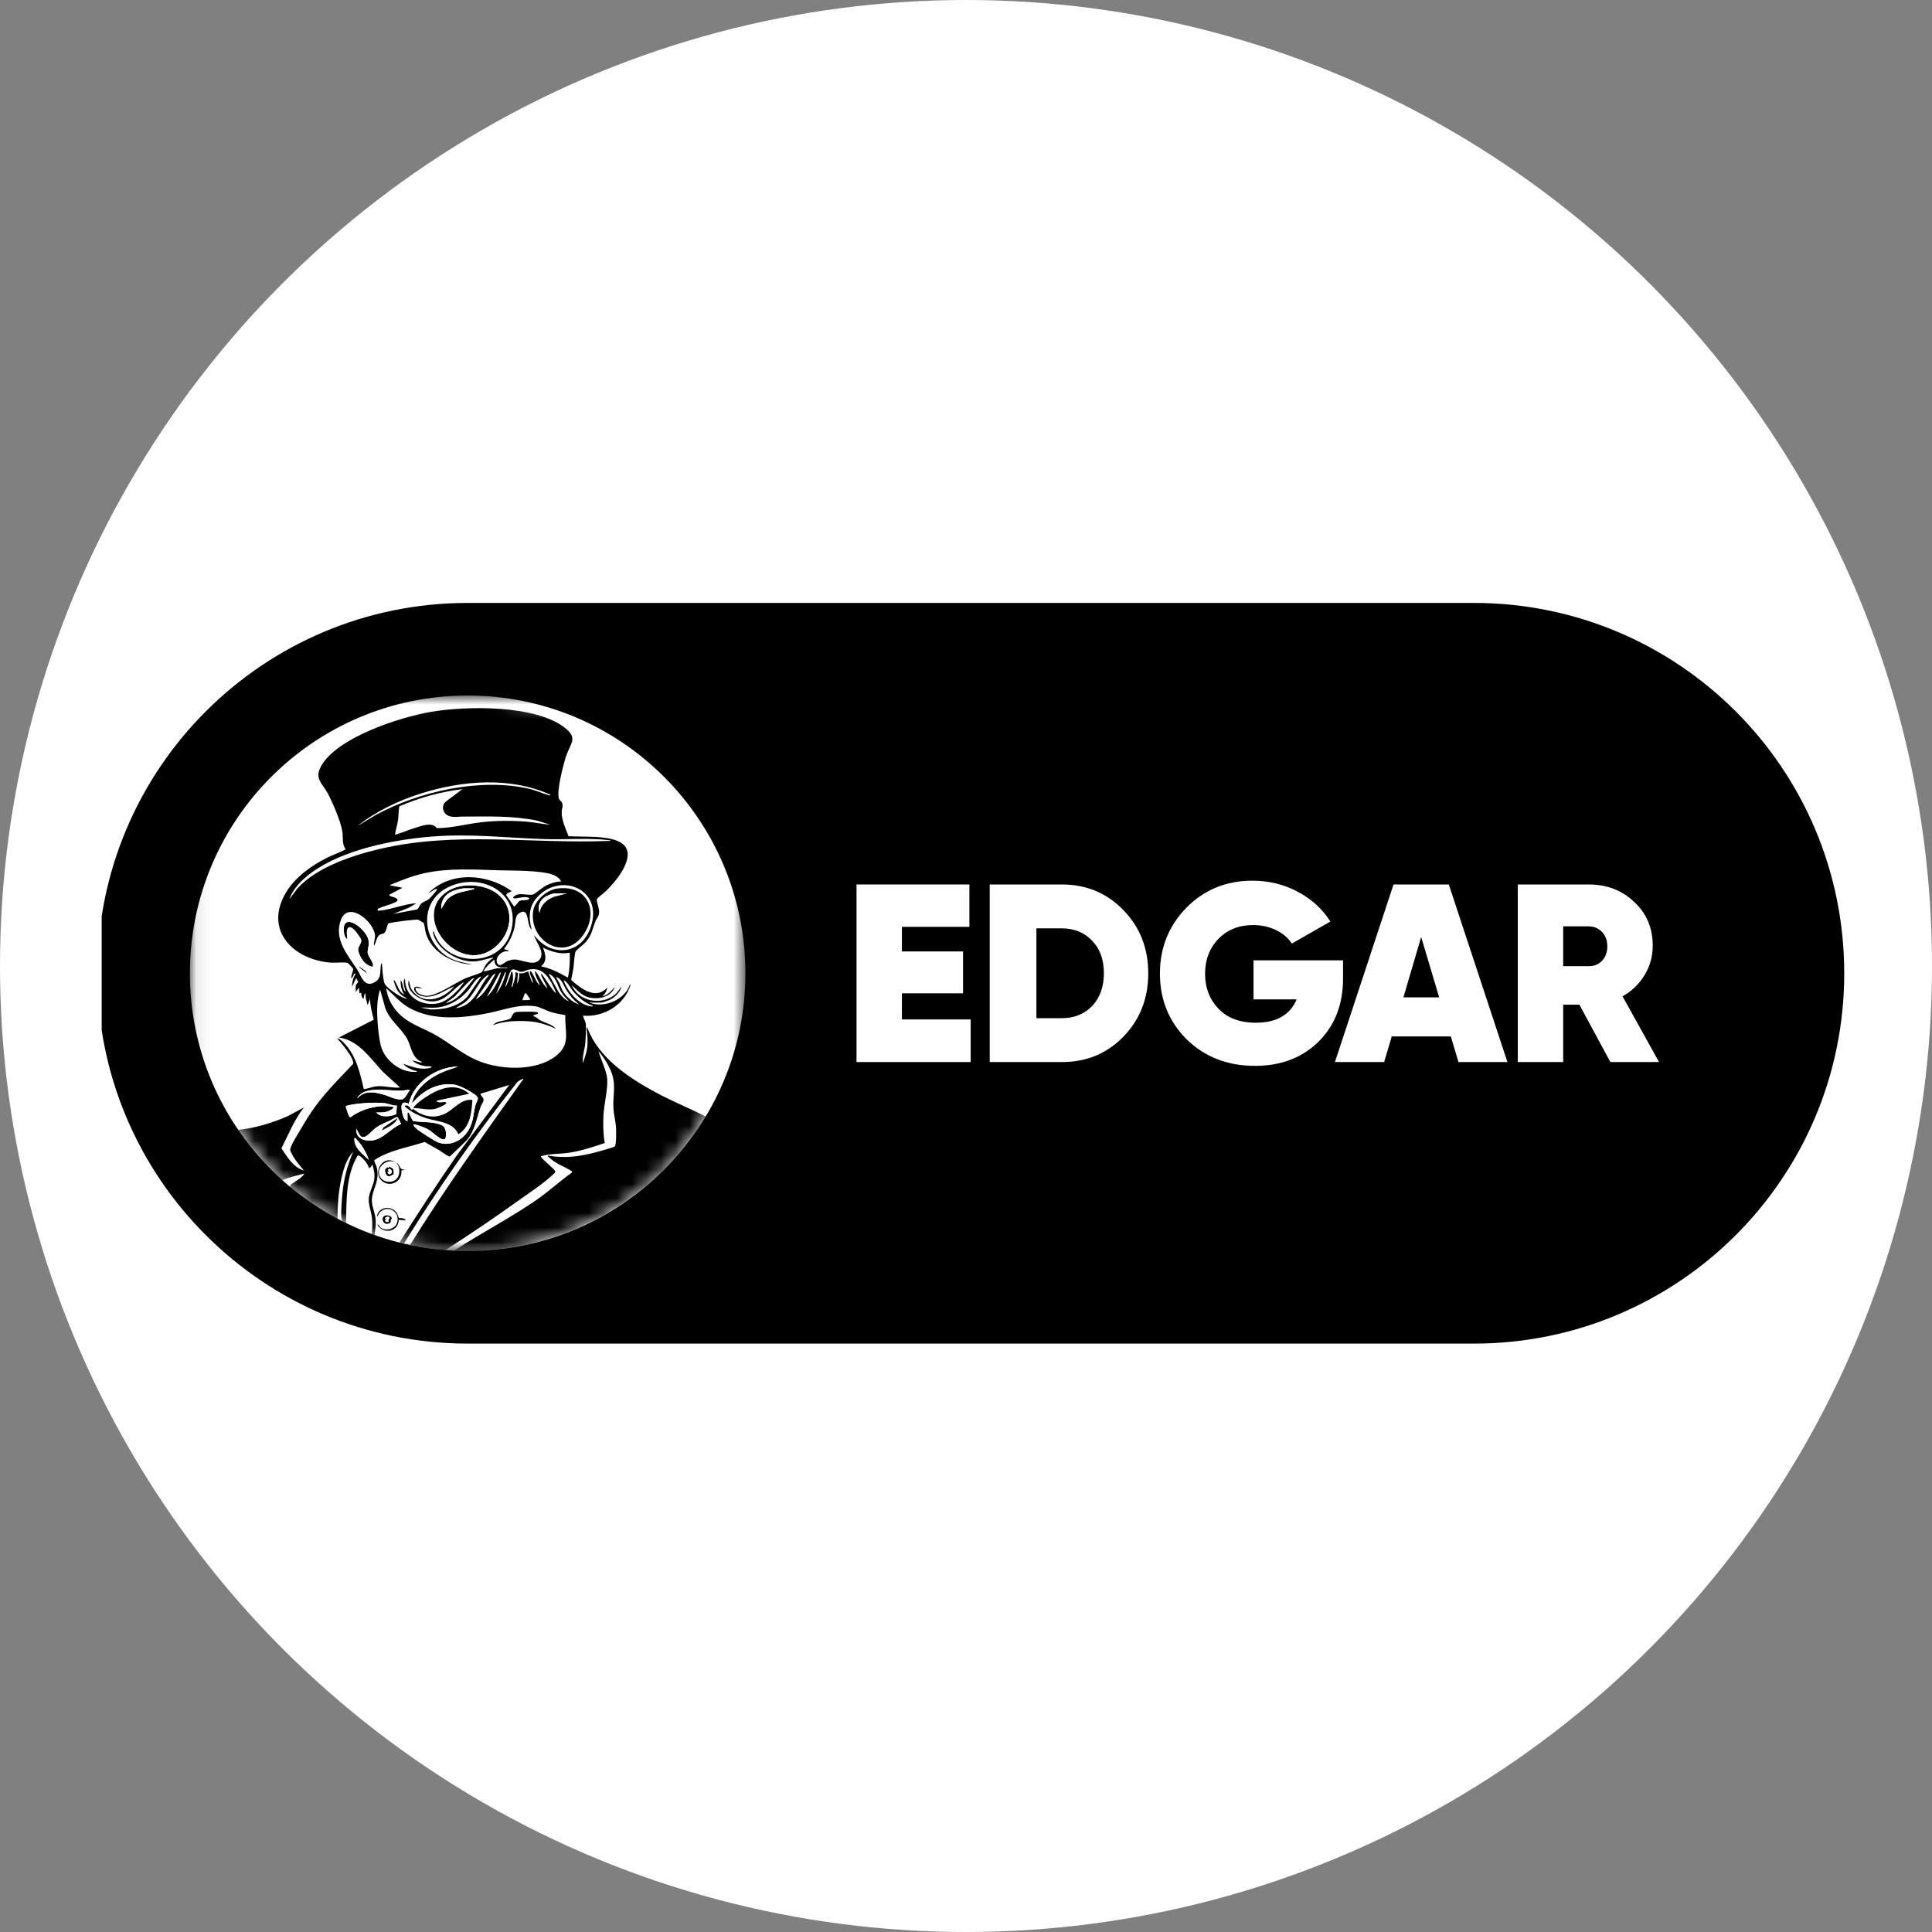 <svg width="133" height="133" viewBox="0 0 133 133" fill="none" xmlns="http://www.w3.org/2000/svg">
<rect x="0" y="0" width="133" height="133" fill="#808080" stroke="none"/>
<circle cx="66.5" cy="66.5" r="66.5" fill="white"/>
<g clip-path="url(#clip0_4847_26262)">
<g clip-path="url(#clip1_4847_26262)">
<path d="M101.464 41.506H32.194C18.114 41.506 6.7 52.92 6.7 67C6.7 81.08 18.114 92.494 32.194 92.494H101.464C115.544 92.494 126.958 81.08 126.958 67C126.958 52.92 115.544 41.506 101.464 41.506Z" fill="black"/>
<path d="M32.194 86.519C42.974 86.519 51.713 77.78 51.713 67C51.713 56.22 42.974 47.481 32.194 47.481C21.414 47.481 12.675 56.22 12.675 67C12.675 77.78 21.414 86.519 32.194 86.519Z" stroke="black" stroke-width="0.797"/>
<mask id="mask0_4847_26262" style="mask-type:luminance" maskUnits="userSpaceOnUse" x="13" y="47" width="39" height="40">
<path d="M51.315 47.879H13.073V86.121H51.315V47.879Z" fill="white"/>
</mask>
<g mask="url(#mask0_4847_26262)">
<path d="M32.194 86.121C42.754 86.121 51.315 77.56 51.315 67C51.315 56.44 42.754 47.879 32.194 47.879C21.634 47.879 13.073 56.44 13.073 67C13.073 77.56 21.634 86.121 32.194 86.121Z" fill="white"/>
<mask id="mask1_4847_26262" style="mask-type:luminance" maskUnits="userSpaceOnUse" x="13" y="47" width="39" height="40">
<path d="M32.194 86.121C42.754 86.121 51.315 77.56 51.315 67C51.315 56.44 42.754 47.879 32.194 47.879C21.634 47.879 13.073 56.44 13.073 67C13.073 77.56 21.634 86.121 32.194 86.121Z" fill="white"/>
</mask>
<g mask="url(#mask1_4847_26262)">
<path d="M38.621 60.683C38.282 60.684 37.922 60.802 37.618 60.947C37.372 61.066 36.822 61.544 36.699 61.575C36.281 61.682 35.688 61.367 35.334 61.757C35.294 61.785 35.359 61.833 35.383 61.839C35.524 61.877 35.915 61.744 36.153 61.756C36.199 61.759 36.476 61.776 36.43 61.864C36.352 62.014 35.954 61.942 35.797 62.005C35.64 62.068 35.489 62.418 35.383 62.4L34.839 61.607L34.91 61.504L35.227 61.35C33.563 60.142 31.056 59.951 29.513 61.456C29.683 61.42 29.844 61.239 30.009 61.201C30.066 61.188 30.095 61.209 30.071 61.262C30.037 61.339 29.64 61.794 29.556 61.865C29.382 62.013 29.139 62.075 28.995 62.206C28.89 62.301 28.794 62.571 28.709 62.607L27.064 62.917L28.153 62.481L28.653 62.187C28.632 62.187 28.61 62.184 28.589 62.186C27.86 62.23 26.916 62.617 26.162 62.685C26.097 62.691 26.026 62.722 25.99 62.637C25.96 62.568 26.134 62.511 26.182 62.487C26.394 62.383 27.314 62.159 27.36 61.986C27.41 61.799 26.977 61.745 26.86 61.681C26.81 61.654 26.788 61.682 26.805 61.586L27.707 61.113L26.805 60.941C27.6 60.606 28.407 60.285 29.254 60.102C30.89 59.749 32.642 59.859 34.303 59.909C35.249 59.937 37.29 59.901 38.105 60.232C38.288 60.306 38.561 60.481 38.621 60.683L38.621 60.683Z" fill="white"/>
<path d="M36.775 64.379C36.88 64.869 37.493 65.48 37.197 65.984C36.832 66.61 35.927 66.03 35.38 66.055C35.257 66.06 35.045 66.117 34.927 66.163C34.715 66.246 34.385 66.642 34.228 66.303C34.035 65.885 34.597 65.386 35.013 65.496C34.996 65.347 34.68 65.416 34.713 65.304C35.049 64.872 35.303 64.361 35.423 63.823C35.49 63.521 35.441 63.061 35.722 62.876C36.492 62.367 36.213 63.716 36.603 63.993C36.394 63.279 36.385 62.515 36.862 61.91C38.413 59.944 41.643 61.131 40.644 63.888C39.971 65.743 37.913 65.906 36.775 64.38L36.775 64.379ZM38.354 61.168C37.63 61.266 36.801 61.998 36.7 62.736C36.424 64.75 38.824 66.246 40.143 64.375C41.271 62.776 40.461 60.882 38.354 61.168Z" fill="white"/>
<path d="M42.016 57.848C42.026 57.923 41.918 57.889 41.867 57.891C36.585 58.097 31.373 57.219 26.169 58.436C24.279 58.877 21.805 59.694 20.475 61.161L19.932 61.886C20.165 61.176 20.806 60.547 21.396 60.107C23.557 58.496 27.055 57.806 29.707 57.59C32.395 57.371 34.828 57.68 37.482 57.763C38.991 57.811 40.519 57.661 42.016 57.848L42.016 57.848Z" fill="white"/>
<path d="M34.301 64.999C31.803 67.522 28.105 63.119 30.805 61.354C31.75 60.736 33.383 60.839 34.259 61.544C35.392 62.456 35.274 64.017 34.301 64.999H34.301ZM32.65 61.156H31.94C31.779 61.156 31.311 61.283 31.146 61.351C30.625 61.567 30.352 62.005 30.372 62.574L30.736 61.972C31.24 61.431 31.849 61.408 32.499 61.242C32.559 61.227 32.633 61.243 32.65 61.156Z" fill="black"/>
<path d="M24.382 64.01C23.848 63.487 23.819 64.224 23.927 64.636C23.757 64.622 23.69 64.311 23.674 64.181C23.494 62.665 25.201 63.905 25.369 64.72C25.443 65.078 25.289 65.343 25.312 65.594C25.335 65.844 25.691 66.2 25.688 66.466C25.685 66.706 25.199 66.361 25.107 66.271C24.91 66.078 24.621 65.583 24.66 65.306C24.685 65.121 24.902 64.93 24.866 64.712C24.842 64.572 24.496 64.122 24.382 64.01H24.382Z" fill="black"/>
<path d="M38.354 61.168C40.461 60.882 41.271 62.776 40.143 64.375C38.824 66.246 36.424 64.75 36.7 62.736C36.8 61.998 37.63 61.266 38.354 61.168ZM39.009 61.5H38.171C38.138 61.5 37.893 61.576 37.836 61.596C37.282 61.787 36.953 62.244 37.139 62.833C37.221 62.288 37.622 61.938 38.107 61.737L39.009 61.5Z" fill="black"/>
<path d="M32.65 61.157C32.633 61.243 32.559 61.227 32.499 61.242C31.849 61.408 31.24 61.431 30.737 61.972L30.373 62.574C30.352 62.005 30.625 61.567 31.147 61.351C31.311 61.283 31.779 61.157 31.941 61.157H32.65Z" fill="white"/>
<path d="M39.009 61.5L38.107 61.737C37.622 61.937 37.222 62.288 37.14 62.832C36.953 62.244 37.282 61.787 37.837 61.595C37.893 61.576 38.138 61.5 38.171 61.5H39.009Z" fill="white"/>
<path d="M31.833 54.325L30.715 55.161C30.312 55.483 30.497 56.075 30.973 56.194C31.314 56.28 31.541 56.214 31.853 56.213C33.559 56.212 35.281 56.142 36.954 56.487L37.891 56.774C37.325 56.728 36.761 56.605 36.194 56.56C35.188 56.48 34.108 56.49 33.106 56.608C32.099 56.727 31.084 57.005 30.072 57.01C29.742 56.561 29.066 56.848 28.62 56.977C28.137 57.117 27.68 57.336 27.192 57.461C27.235 57.119 27.355 56.787 27.401 56.446C27.444 56.133 27.427 55.802 27.492 55.506C28.872 54.914 30.337 54.503 31.832 54.325H31.833Z" fill="white"/>
<path d="M37.891 54.712C37.902 54.79 37.801 54.748 37.76 54.736C37.318 54.61 36.898 54.408 36.432 54.302C33.059 53.528 28.863 54.476 25.86 56.107L24.615 56.859C25.875 55.849 27.464 55.099 29.007 54.614C31.838 53.724 35.13 53.461 37.891 54.712Z" fill="white"/>
<path d="M29.856 64.122C29.78 64.111 29.814 64.218 29.824 64.262C30.045 65.287 31.41 66.143 32.412 66.185C32.956 66.208 33.344 66.047 33.842 65.936C33.885 65.926 33.951 65.899 33.939 65.969C33.781 66.039 33.576 66.24 33.467 66.379C33.377 66.496 33.205 66.901 33.179 66.918C33.009 67.033 32.297 67.233 32.033 67.351C31.321 67.668 30.116 68.541 29.407 68.551C29.071 68.555 28.576 68.387 28.611 67.989L29.083 68.054C28.233 67.597 28.408 68.445 29.072 68.581C29.924 68.755 30.542 68.189 31.275 67.904C30.471 68.855 29.006 69.272 28.273 68.005L28.139 67.474C27.91 68.311 28.996 68.916 29.706 68.937C30.723 68.967 31.169 68.021 31.962 67.602L31.597 68.075C31.153 68.532 30.662 69.013 29.995 69.094C28.878 69.229 27.872 68.563 27.88 67.387C27.824 67.376 27.811 67.467 27.806 67.505C27.758 67.805 27.872 68.007 27.923 68.289C27.859 68.257 27.798 68.098 27.773 68.031C27.705 67.847 27.705 67.606 27.58 67.473C27.57 67.823 27.628 68.175 27.837 68.461C27.465 68.314 27.376 67.845 27.186 67.544C27.159 67.5 27.098 67.411 27.108 67.536C27.218 67.914 27.348 68.273 27.669 68.522L28.052 68.762C27.861 68.749 27.675 68.645 27.508 68.555C27.262 68.421 26.558 67.945 26.474 67.698C26.345 67.319 26.331 66.716 26.29 66.313C26.227 66.309 26.215 66.467 26.21 66.511C26.167 66.924 26.245 67.362 25.805 67.611C25.059 68.032 24.881 67.189 24.573 66.719C23.911 65.709 22.981 64.662 23.465 63.336C23.968 61.955 25.802 63.468 25.82 64.446C25.823 64.658 25.701 64.892 25.753 65.109C25.87 64.915 25.916 64.566 26.075 64.399C26.197 64.27 26.363 64.318 26.465 64.219C26.606 64.081 26.629 63.757 26.72 63.584C26.77 63.555 26.826 63.544 26.882 63.531C27.137 63.472 28.621 63.271 28.794 63.316C28.829 63.325 29.159 63.527 29.172 63.549C29.223 63.636 29.269 64.083 29.319 64.251C29.721 65.577 31.201 66.354 32.521 66.398L31.729 66.225C29.159 65.661 28.407 62.057 31.074 60.977C33.334 60.062 35.944 61.607 35.154 64.197C34.389 66.701 30.597 66.559 29.857 64.121L29.856 64.122ZM34.302 64.999C35.275 64.017 35.393 62.456 34.26 61.544C33.383 60.839 31.75 60.736 30.806 61.354C28.106 63.119 31.803 67.523 34.302 64.999H34.302ZM24.382 64.01C24.496 64.122 24.842 64.572 24.865 64.712C24.902 64.93 24.685 65.12 24.66 65.306C24.621 65.583 24.91 66.078 25.107 66.271C25.199 66.361 25.685 66.707 25.688 66.466C25.691 66.201 25.335 65.847 25.312 65.594C25.288 65.341 25.443 65.079 25.369 64.72C25.201 63.905 23.494 62.666 23.674 64.181C23.69 64.311 23.758 64.622 23.927 64.636C23.819 64.224 23.848 63.487 24.381 64.01H24.382ZM25.302 67.043L25.151 66.829L24.701 66.528C24.851 66.75 25.118 66.851 25.302 67.043Z" fill="white"/>
<path d="M38.918 69.883C38.864 71.015 39.312 71.856 38.299 72.67C36.869 73.82 34.231 73.67 32.648 72.91C31.69 72.45 30.878 71.756 29.972 71.246C29.282 70.858 28.518 70.6 27.866 70.129C27.199 69.647 26.68 68.861 26.592 68.031C27.094 68.486 27.531 69.008 28.125 69.355C29.756 70.304 31.904 70.092 33.682 69.73C34.78 69.506 35.703 69.102 36.879 69.28C37.145 69.32 37.656 69.595 37.977 69.686C38.298 69.776 38.602 69.826 38.918 69.883L38.918 69.883ZM37.032 69.792C37.045 69.71 36.998 69.678 36.925 69.665C36.756 69.633 35.677 69.637 35.517 69.673C35.254 69.732 35.257 70.046 35.113 70.128C34.829 70.293 34.194 70.244 33.939 70.566C34.701 70.281 35.641 70.253 36.452 70.308C37.09 70.352 37.702 70.564 38.278 70.823C38.001 70.504 37.56 70.435 37.203 70.245C37.042 70.159 36.921 69.993 36.732 69.963C36.635 69.861 37.02 69.808 37.032 69.792V69.792Z" fill="white"/>
<path d="M29.04 73.102C29.05 73.179 28.947 73.141 28.901 73.134C28.81 73.119 28.431 72.989 28.395 73.016C28.634 73.236 28.993 73.356 29.32 73.401C29.364 73.407 29.814 73.367 29.685 73.488C29.026 73.706 28.372 73.445 27.751 73.231C27.989 73.51 28.35 73.653 28.696 73.746C28.707 73.821 28.599 73.786 28.547 73.788C27.533 73.829 26.468 72.963 26.217 71.993C26.096 71.526 26.023 70.817 25.99 70.33C25.939 69.593 25.937 68.829 26.162 68.118L26.461 69.171C26.658 70.132 27.649 70.784 28.044 71.541C28.326 72.084 28.35 72.839 29.04 73.102H29.04Z" fill="white"/>
<path d="M39.223 65.582C39.238 66.159 39.221 66.736 39.094 67.301C38.512 66.975 37.911 66.652 37.247 66.527C37.677 66.159 37.564 65.705 37.376 65.239C37.957 65.507 38.572 65.719 39.223 65.582H39.223Z" fill="white"/>
<path d="M38.278 68.332C38.172 68.451 37.389 67.104 37.268 67.043C37.212 67.071 37.265 67.161 37.281 67.202C37.33 67.326 37.709 67.99 37.676 68.032C37.293 67.718 37.163 67.195 36.838 66.829C36.798 67.187 37.071 67.488 37.16 67.817C36.931 67.709 36.69 66.948 36.538 66.872C36.454 66.83 36.477 66.924 36.483 66.969C36.51 67.202 36.674 67.415 36.688 67.645C36.625 67.729 36.378 66.921 36.365 66.871C36.152 66.947 35.981 67.039 35.743 67C35.761 67.25 35.723 67.512 35.593 67.731L35.659 66.987L35.486 66.915C35.513 67.273 35.363 67.608 35.27 67.946C35.191 67.956 35.233 67.854 35.239 67.807C35.255 67.688 35.303 67.572 35.313 67.451C35.317 67.396 35.333 66.745 35.185 66.915C35.14 67.221 34.988 67.567 34.852 67.85C34.809 67.938 34.794 67.954 34.801 67.842C34.884 67.637 35.062 66.865 35.227 66.764C35.425 66.642 35.679 66.899 35.886 66.9C36.066 66.901 36.227 66.788 36.378 66.754C37.483 66.508 37.909 67.49 38.278 68.332V68.332Z" fill="white"/>
<path d="M30.05 69.363C30.928 69.279 31.677 68.814 32.242 68.16C32.52 67.839 32.709 67.355 33.143 67.214L32.176 68.61C31.545 69.307 30.529 69.517 29.621 69.492L28.954 69.363C29.308 69.339 29.701 69.397 30.05 69.363Z" fill="white"/>
<path d="M31.361 69.406L31.958 69.037C32.678 68.513 32.873 67.533 33.638 67.086C33.641 67.23 33.501 67.309 33.43 67.416C32.874 68.255 32.529 69.264 31.361 69.406Z" fill="white"/>
<path d="M40.813 69.235C40.824 69.31 40.714 69.278 40.668 69.272C39.825 69.168 39.059 68.234 38.794 67.472C39.103 67.611 39.232 67.976 39.439 68.223C39.781 68.632 40.297 69.083 40.813 69.234V69.235Z" fill="white"/>
<path d="M39.868 69.148C39.406 69.007 38.948 68.593 38.716 68.174C38.626 68.013 38.57 67.797 38.487 67.629C38.421 67.494 38.328 67.391 38.279 67.258C38.679 67.36 38.793 67.847 38.991 68.157C39.245 68.554 39.497 68.856 39.868 69.148Z" fill="white"/>
<path d="M32.65 67.344C32.103 67.991 31.551 68.874 30.674 69.062L31.233 68.655C31.4 68.546 32.494 67.207 32.65 67.344H32.65Z" fill="white"/>
<path d="M34.926 66.614C34.936 66.689 34.829 66.654 34.777 66.656C34.594 66.664 34.404 66.642 34.222 66.661C34.08 66.676 33.329 66.903 33.294 66.871C33.314 66.768 33.419 66.65 33.487 66.57C33.64 66.389 33.854 66.198 34.046 66.055C34.014 66.633 34.476 66.628 34.926 66.614Z" fill="white"/>
<path d="M32.736 68.805L33.911 67.144L34.11 67C34.138 67.03 33.792 67.603 33.742 67.684C33.484 68.098 33.18 68.583 32.736 68.805Z" fill="white"/>
<path d="M39.181 68.933C38.883 68.842 38.668 68.56 38.475 68.329L37.763 67.043C38.281 67.217 38.355 67.802 38.588 68.216C38.742 68.491 38.949 68.725 39.181 68.933L39.181 68.933Z" fill="white"/>
<path d="M33.51 68.633L34.368 67.022L34.497 66.914C34.321 67.533 33.979 68.191 33.51 68.633Z" fill="white"/>
<path d="M34.154 68.418L34.777 66.914C34.873 66.98 34.814 66.994 34.798 67.062C34.698 67.504 34.437 68.067 34.154 68.417V68.418Z" fill="white"/>
<path d="M36.215 68.376L36.517 68.804C36.336 68.867 36.147 68.847 35.958 68.848L36.127 68.4L36.215 68.376Z" fill="white"/>
<path d="M25.302 67.043C25.118 66.851 24.851 66.75 24.701 66.528L25.151 66.829L25.302 67.043Z" fill="black"/>
<path d="M37.032 69.792C37.02 69.808 36.635 69.862 36.732 69.964C36.921 69.995 37.042 70.16 37.203 70.246C37.56 70.436 38 70.504 38.278 70.824C37.702 70.565 37.09 70.353 36.452 70.309C35.641 70.254 34.701 70.282 33.939 70.566C34.193 70.244 34.829 70.294 35.112 70.129C35.257 70.046 35.253 69.733 35.516 69.674C35.677 69.638 36.757 69.634 36.925 69.665C36.999 69.679 37.045 69.711 37.032 69.793V69.792Z" fill="black"/>
<path d="M31.318 86.121C31.298 86.028 31.368 86.028 31.423 85.992C33.164 84.867 35.075 83.866 36.78 82.71C37.671 82.106 38.481 81.361 39.354 80.73L39.396 80.643C38.888 80.317 38.226 80.107 37.792 79.667C37.755 79.629 37.698 79.631 37.72 79.547C38.877 79.763 39.918 79.613 41.038 79.319C41.216 79.272 42.248 78.988 42.317 78.923C42.443 78.804 42.419 77.814 42.405 77.59C42.38 77.184 42.255 76.749 42.23 76.347C42.165 75.318 42.473 74.67 42.017 73.638C41.825 73.204 41.524 72.717 41.201 72.371C41.365 72.942 41.754 73.698 41.801 74.283C41.855 74.936 41.577 76.049 41.542 76.773C41.513 77.392 41.521 78.08 41.63 78.686C40.789 78.968 39.954 79.253 39.068 79.369C38.46 79.448 37.839 79.416 37.247 79.59C37.228 79.664 37.278 79.675 37.311 79.718C37.498 79.961 38.112 80.418 38.217 80.621C38.26 80.704 38.147 80.778 38.086 80.837C37.444 81.457 36.454 82.101 35.714 82.632C34.058 83.819 32.363 84.969 30.647 86.066C29.834 85.989 29.019 85.9 28.224 85.712C30.661 81.781 33.364 78.026 36.044 74.261C36.005 74.229 35.631 74.441 35.592 74.518C32.779 78.056 30.183 81.761 27.807 85.606L27.494 85.541C28.78 83.515 30.084 81.501 31.454 79.532L35.055 74.691L33.079 75.293C33.042 75.343 33.253 75.558 33.276 75.635C33.331 75.819 33.153 76.006 33.089 76.183C32.802 76.978 32.699 77.847 32.113 78.515L30.972 79.612C30.884 79.657 30.343 79.244 30.213 79.167C29.893 78.976 29.554 78.813 29.241 78.609C28.082 78.997 26.824 79.17 25.782 79.854C25.726 79.948 25.893 80.207 25.924 80.32C26.212 81.374 25.516 81.938 25.608 82.785C25.647 83.151 25.829 83.562 25.86 83.95C25.89 84.319 25.837 84.685 25.774 85.046L25.601 84.973C25.618 84.561 25.652 84.196 25.598 83.783C25.54 83.335 25.345 82.911 25.393 82.45C25.438 82.022 25.708 81.596 25.764 81.189C25.812 80.84 25.737 80.521 25.646 80.19C25.604 80.157 25.496 80.454 25.39 80.405C25.399 80.192 24.796 79.448 24.62 79.551C23.794 80.951 23.859 82.652 23.82 84.23C23.546 84.17 23.522 84.031 23.499 83.778C23.46 83.347 23.54 82.514 23.584 82.06C23.679 81.105 23.932 80.163 24.314 79.288C23.872 79.742 23.661 80.441 23.519 81.049C23.303 81.98 23.229 82.974 23.24 83.928C22.398 83.522 21.576 83.015 20.821 82.46C20.711 82.379 20.02 81.87 19.996 81.823C19.962 81.755 19.956 81.63 19.996 81.564C20.018 81.529 20.572 81.188 20.683 81.091C20.784 81.004 20.886 80.901 20.963 80.792C20.517 80.897 19.937 81.033 19.518 81.215C19.471 81.235 19.459 81.249 19.454 81.301L19.397 81.306C18.51 80.505 17.639 79.633 16.908 78.683C16.827 78.577 16.254 77.851 16.323 77.785C17.525 77.678 18.716 77.314 19.819 76.833L20.921 76.238C20.258 77.086 19.855 78.097 19.375 79.052C19.761 79.631 20.209 80.389 20.921 80.577C20.629 80.224 20.302 79.861 20.097 79.446C20.006 79.261 19.94 79.219 20.008 79C20.102 78.695 20.557 77.989 20.741 77.67C21.355 76.602 21.886 75.862 22.703 74.948C23.221 74.368 23.774 73.81 24.308 73.242C24.417 72.862 23.464 71.762 23.198 71.469C23.403 71.512 23.576 71.687 23.715 71.833C24.522 72.686 24.786 73.863 25.043 74.974C25.363 74.942 25.674 74.793 26.011 74.775C26.513 74.748 27.028 74.918 27.538 74.863L26.35 73.774C25.498 72.856 24.669 71.596 23.328 71.425L25.731 70.196C25.616 69.726 25.478 69.251 25.475 68.762L25.305 69.191C25.246 68.91 25.129 68.675 25.175 68.375C25.03 68.448 25.074 68.641 25.025 68.761C24.882 68.65 24.858 68.506 24.874 68.332L24.746 68.375L24.703 67.988L24.488 68.289C24.499 68.147 24.466 67.984 24.497 67.846C24.52 67.742 24.667 67.626 24.663 67.538C24.662 67.526 24.511 67.493 24.574 67.343L24.478 67.399L24.231 67.945C24.233 67.627 24.317 67.29 24.488 67.021C24.313 66.966 24.33 67.3 24.188 67.344C24.138 67.143 24.368 66.817 24.296 66.658C24.285 66.634 23.96 66.296 23.934 66.288C23.664 66.212 23.143 66.291 22.832 66.271C20.214 66.107 18.135 64.053 19.685 61.444C20.308 60.394 21.447 59.578 22.525 59.042C22.942 58.835 23.389 58.688 23.801 58.471C23.531 58.118 23.628 57.647 23.567 57.244C23.463 56.556 22.907 55.262 22.572 54.631C22.198 53.928 21.626 53.62 22.091 52.765C23.177 50.771 27.513 49.375 29.636 49.009C32.068 48.59 36.883 48.502 38.903 50.115C39.77 50.806 39.303 51.147 39.011 51.939C38.808 52.491 38.28 54.521 38.486 55.001C38.52 55.081 38.616 55.135 38.662 55.212C38.813 55.467 38.673 55.627 38.666 55.892C38.651 56.458 38.944 57.044 39.136 57.564C40.745 57.671 44.428 57.229 42.811 59.993C42.546 60.445 42.116 60.942 41.746 61.313C41.636 61.424 41.131 61.808 41.095 61.888C41.043 62.003 41.227 62.501 41.241 62.687C41.272 63.087 41.089 63.16 40.968 63.478C40.761 64.017 40.745 64.339 40.343 64.829C40.194 65.01 39.652 65.405 39.616 65.52C39.529 65.798 39.519 66.343 39.472 66.665C39.435 66.916 39.371 67.168 39.322 67.418L39.351 67.495C40.024 68.072 41.017 68.843 41.804 67.988C41.757 68.237 41.649 68.43 41.461 68.589C41.837 68.513 42.08 68.215 42.32 67.945C42.061 68.671 41.114 68.848 40.449 68.635C39.978 68.485 39.709 68.128 39.356 67.817C39.843 68.958 41.416 69.24 42.341 68.46C42.543 68.289 42.627 68.097 42.792 67.902C42.672 68.328 42.319 68.683 41.92 68.856C41.828 68.896 41.471 69.019 41.396 69.019H40.709C40.69 69.019 40.536 68.866 40.644 69.041C41.519 69.362 42.66 68.933 43.172 68.175C43.239 68.077 43.286 67.936 43.341 67.827C43.385 67.74 43.397 67.718 43.392 67.835C42.953 69.211 41.552 70.031 40.129 69.922C40.169 70.087 40.319 70.352 40.33 70.507C40.35 70.806 40.323 71.434 40.3 71.748C40.264 72.228 40.07 72.697 40.129 73.187L40.322 72.586C40.511 71.984 40.446 71.485 40.391 70.883C40.387 70.835 40.352 70.729 40.429 70.739C41.186 72.797 43.231 74.163 45.084 75.171C46.222 75.791 47.441 76.28 48.59 76.865C45.394 82.239 39.392 85.857 33.1 86.076L32.996 86.121H31.32H31.318ZM37.891 54.712C35.131 53.461 31.839 53.724 29.008 54.614C27.465 55.099 25.875 55.849 24.615 56.859L25.86 56.107C28.863 54.476 33.059 53.528 36.433 54.302C36.898 54.409 37.319 54.61 37.76 54.736C37.801 54.747 37.903 54.79 37.891 54.712ZM31.833 54.325C30.338 54.503 28.872 54.914 27.493 55.506C27.427 55.802 27.444 56.133 27.402 56.446C27.355 56.787 27.236 57.119 27.193 57.461C27.68 57.336 28.137 57.117 28.621 56.977C29.067 56.848 29.743 56.561 30.072 57.01C31.085 57.005 32.099 56.727 33.107 56.608C34.108 56.491 35.188 56.48 36.194 56.56C36.761 56.605 37.325 56.728 37.892 56.774L36.955 56.487C35.281 56.142 33.559 56.212 31.853 56.214C31.542 56.214 31.315 56.28 30.974 56.195C30.498 56.075 30.313 55.483 30.715 55.162L31.833 54.325H31.833ZM42.016 57.848C40.519 57.661 38.991 57.812 37.481 57.764C34.828 57.68 32.395 57.371 29.706 57.591C27.055 57.807 23.556 58.497 21.396 60.108C20.806 60.547 20.165 61.176 19.931 61.887L20.474 61.162C21.805 59.695 24.279 58.878 26.169 58.436C31.373 57.22 36.585 58.097 41.866 57.891C41.918 57.889 42.026 57.923 42.016 57.849L42.016 57.848ZM38.622 60.683C38.562 60.482 38.289 60.307 38.106 60.233C37.291 59.902 35.25 59.938 34.304 59.91C32.643 59.86 30.892 59.75 29.255 60.103C28.408 60.286 27.601 60.606 26.807 60.942L27.709 61.114L26.807 61.586C26.789 61.683 26.811 61.654 26.861 61.681C26.979 61.746 27.411 61.799 27.361 61.987C27.314 62.159 26.395 62.383 26.183 62.488C26.135 62.511 25.961 62.568 25.991 62.638C26.027 62.722 26.098 62.691 26.163 62.685C26.918 62.617 27.861 62.231 28.59 62.186C28.612 62.185 28.633 62.187 28.655 62.188L28.154 62.482L27.065 62.917L28.71 62.608C28.796 62.572 28.892 62.302 28.997 62.206C29.141 62.076 29.383 62.014 29.558 61.865C29.642 61.794 30.039 61.34 30.073 61.263C30.096 61.209 30.067 61.188 30.011 61.201C29.845 61.239 29.684 61.421 29.515 61.457C31.058 59.952 33.565 60.143 35.229 61.35L34.912 61.505L34.84 61.607L35.384 62.4C35.49 62.419 35.647 62.066 35.798 62.005C35.95 61.945 36.354 62.014 36.431 61.865C36.478 61.776 36.201 61.759 36.154 61.757C35.916 61.744 35.525 61.878 35.384 61.84C35.36 61.833 35.295 61.786 35.335 61.758C35.689 61.367 36.282 61.682 36.7 61.576C36.824 61.544 37.373 61.066 37.619 60.948C37.923 60.802 38.283 60.685 38.623 60.684L38.622 60.683ZM29.856 64.122C30.597 66.56 34.389 66.701 35.153 64.197C35.944 61.607 33.333 60.062 31.074 60.977C28.406 62.057 29.159 65.661 31.728 66.225L32.52 66.398C31.2 66.354 29.721 65.577 29.319 64.251C29.268 64.083 29.222 63.637 29.172 63.55C29.158 63.527 28.828 63.325 28.794 63.316C28.62 63.271 27.137 63.473 26.881 63.531C26.826 63.544 26.77 63.556 26.72 63.584C26.628 63.757 26.605 64.082 26.464 64.219C26.362 64.318 26.196 64.271 26.074 64.4C25.916 64.567 25.869 64.915 25.753 65.109C25.701 64.892 25.823 64.659 25.819 64.446C25.801 63.469 23.968 61.956 23.464 63.336C22.98 64.662 23.911 65.709 24.573 66.72C24.881 67.189 25.059 68.033 25.805 67.611C26.245 67.363 26.166 66.924 26.209 66.511C26.214 66.468 26.227 66.31 26.29 66.314C26.33 66.717 26.345 67.32 26.474 67.698C26.557 67.945 27.262 68.422 27.508 68.555C27.674 68.645 27.86 68.75 28.052 68.762L27.669 68.522C27.347 68.273 27.218 67.915 27.108 67.536C27.097 67.411 27.159 67.501 27.186 67.544C27.376 67.845 27.465 68.314 27.837 68.461C27.628 68.175 27.57 67.823 27.58 67.473C27.705 67.606 27.705 67.846 27.773 68.031C27.798 68.098 27.858 68.257 27.923 68.29C27.872 68.008 27.758 67.805 27.805 67.505C27.811 67.467 27.824 67.376 27.88 67.388C27.872 68.563 28.877 69.229 29.995 69.094C30.662 69.013 31.153 68.533 31.597 68.076L31.961 67.603C31.169 68.021 30.723 68.967 29.706 68.937C28.995 68.917 27.91 68.311 28.138 67.474L28.272 68.005C29.006 69.272 30.471 68.855 31.274 67.904C30.541 68.189 29.924 68.756 29.071 68.581C28.408 68.445 28.232 67.597 29.083 68.054L28.61 67.99C28.576 68.387 29.071 68.556 29.406 68.551C30.116 68.541 31.32 67.668 32.033 67.351C32.297 67.233 33.009 67.034 33.179 66.918C33.204 66.901 33.376 66.496 33.467 66.379C33.575 66.24 33.78 66.04 33.938 65.969C33.95 65.899 33.884 65.927 33.841 65.936C33.344 66.047 32.955 66.209 32.411 66.186C31.41 66.144 30.044 65.287 29.823 64.262C29.814 64.219 29.78 64.111 29.856 64.122L29.856 64.122ZM36.775 64.379C37.913 65.905 39.971 65.742 40.643 63.887C41.643 61.13 38.413 59.943 36.861 61.909C36.385 62.513 36.394 63.278 36.602 63.992C36.214 63.715 36.492 62.366 35.721 62.875C35.441 63.06 35.49 63.52 35.422 63.822C35.303 64.36 35.049 64.871 34.713 65.303C34.68 65.415 34.997 65.346 35.013 65.495C34.597 65.385 34.035 65.885 34.228 66.302C34.385 66.641 34.714 66.246 34.927 66.162C35.045 66.115 35.257 66.059 35.38 66.053C35.926 66.03 36.831 66.609 37.197 65.983C37.492 65.478 36.88 64.868 36.775 64.378L36.775 64.379ZM39.223 65.582C38.572 65.719 37.958 65.507 37.376 65.239C37.564 65.705 37.678 66.16 37.247 66.527C37.911 66.652 38.512 66.975 39.094 67.301C39.222 66.736 39.239 66.159 39.224 65.582H39.223ZM34.927 66.614C34.476 66.628 34.014 66.633 34.046 66.055C33.854 66.198 33.64 66.389 33.487 66.57C33.419 66.65 33.315 66.768 33.294 66.871C33.33 66.903 34.08 66.676 34.222 66.661C34.404 66.642 34.593 66.664 34.777 66.656C34.829 66.654 34.937 66.689 34.927 66.614ZM38.278 68.332C37.909 67.49 37.483 66.508 36.378 66.754C36.226 66.787 36.066 66.901 35.886 66.9C35.678 66.899 35.425 66.642 35.227 66.763C35.062 66.864 34.883 67.637 34.801 67.841C34.794 67.954 34.81 67.938 34.852 67.85C34.988 67.566 35.141 67.221 35.185 66.915C35.333 66.745 35.317 67.396 35.313 67.451C35.303 67.572 35.255 67.688 35.239 67.807C35.233 67.853 35.191 67.955 35.27 67.945C35.363 67.608 35.513 67.273 35.486 66.915L35.659 66.987L35.593 67.73C35.723 67.511 35.761 67.25 35.743 67C35.981 67.039 36.153 66.947 36.365 66.87C36.378 66.921 36.625 67.729 36.688 67.645C36.674 67.415 36.51 67.201 36.483 66.969C36.477 66.923 36.454 66.83 36.538 66.872C36.69 66.948 36.931 67.709 37.16 67.817C37.071 67.487 36.798 67.186 36.838 66.829C37.163 67.195 37.293 67.718 37.676 68.031C37.709 67.99 37.33 67.326 37.281 67.202C37.265 67.16 37.212 67.07 37.268 67.043C37.388 67.104 38.172 68.451 38.278 68.332V68.332ZM33.51 68.633C33.979 68.191 34.321 67.533 34.497 66.914L34.368 67.022L33.51 68.633ZM34.154 68.418C34.437 68.068 34.698 67.504 34.798 67.063C34.814 66.995 34.873 66.98 34.777 66.915L34.154 68.418V68.418ZM32.736 68.805C33.18 68.583 33.483 68.097 33.742 67.684C33.792 67.604 34.138 67.031 34.11 67L33.911 67.144L32.736 68.805ZM39.181 68.933C38.948 68.725 38.742 68.491 38.587 68.216C38.355 67.803 38.281 67.217 37.763 67.043L38.474 68.329C38.667 68.561 38.883 68.842 39.18 68.934L39.181 68.933ZM31.361 69.406C32.529 69.264 32.874 68.255 33.431 67.416C33.501 67.309 33.64 67.23 33.638 67.086C32.874 67.533 32.679 68.513 31.958 69.037L31.361 69.406ZM30.05 69.363C29.702 69.397 29.308 69.339 28.955 69.363L29.621 69.492C30.529 69.517 31.546 69.307 32.176 68.61L33.143 67.215C32.709 67.355 32.52 67.839 32.242 68.161C31.677 68.814 30.928 69.279 30.05 69.363ZM39.868 69.148C39.498 68.856 39.245 68.554 38.991 68.157C38.793 67.847 38.679 67.36 38.279 67.258C38.328 67.391 38.421 67.494 38.487 67.629C38.57 67.797 38.627 68.013 38.716 68.174C38.948 68.593 39.407 69.007 39.868 69.148ZM32.65 67.344C32.494 67.207 31.4 68.546 31.232 68.655L30.673 69.062C31.551 68.873 32.104 67.991 32.649 67.344H32.65ZM40.813 69.235C40.297 69.084 39.782 68.632 39.44 68.224C39.232 67.976 39.103 67.612 38.794 67.473C39.059 68.235 39.825 69.169 40.668 69.273C40.714 69.279 40.824 69.31 40.813 69.235V69.235ZM38.918 69.883C38.603 69.826 38.287 69.772 37.978 69.685C37.668 69.598 37.145 69.32 36.88 69.279C35.703 69.101 34.78 69.506 33.683 69.729C31.904 70.091 29.756 70.304 28.125 69.354C27.531 69.008 27.094 68.486 26.592 68.031C26.681 68.861 27.199 69.647 27.867 70.129C28.518 70.6 29.283 70.858 29.972 71.246C30.878 71.756 31.691 72.45 32.648 72.909C34.231 73.669 36.869 73.819 38.299 72.67C39.313 71.855 38.865 71.015 38.919 69.883L38.918 69.883ZM29.04 73.102C28.35 72.839 28.326 72.084 28.044 71.541C27.65 70.784 26.658 70.132 26.462 69.171L26.162 68.118C25.937 68.829 25.94 69.594 25.99 70.33C26.024 70.817 26.097 71.526 26.218 71.993C26.468 72.963 27.533 73.829 28.547 73.788C28.599 73.786 28.707 73.821 28.697 73.746C28.35 73.653 27.989 73.51 27.752 73.231C28.373 73.445 29.026 73.706 29.686 73.488C29.814 73.367 29.365 73.408 29.321 73.401C28.994 73.356 28.634 73.236 28.396 73.016C28.431 72.989 28.81 73.119 28.901 73.134C28.947 73.141 29.051 73.179 29.041 73.102H29.04ZM36.215 68.375L36.127 68.4L35.959 68.848C36.147 68.848 36.336 68.868 36.517 68.804L36.215 68.375ZM28.052 77.183V76.582C28.152 76.558 28.123 76.601 28.151 76.636C28.242 76.753 28.365 77.142 28.467 77.177C29.132 77.289 29.904 77.175 30.5 77.507C30.713 77.682 30.759 78.142 30.653 78.387C30.472 78.627 29.78 77.947 29.612 77.836C29.338 77.654 28.863 77.476 28.541 77.402C28.478 77.388 28.469 77.4 28.481 77.463C28.5 77.559 28.683 77.712 28.768 77.778C28.974 77.936 29.9 78.535 30.115 78.623C30.965 78.969 31.838 78.518 32.27 77.771C32.596 77.209 32.57 76.738 32.713 76.151C32.823 75.698 33.095 75.62 32.646 75.318C32.277 75.069 31.604 74.688 31.166 74.649C30.026 74.548 29.048 75.128 28.353 75.98C28.558 74.944 29.567 74.194 30.486 73.795C30.828 73.646 31.186 73.558 31.532 73.423C30.051 73.43 28.482 74.512 28.138 75.98C27.561 75.708 27.599 76.205 27.693 76.618C27.739 76.817 27.825 77.138 28.052 77.183V77.183ZM28.224 75.035C28.027 75.005 27.839 75.073 27.646 75.08C26.876 75.107 25.666 74.859 24.988 75.215C24.931 75.245 24.548 75.522 24.615 75.594C25.124 75.043 25.771 75.173 26.419 75.357C26.82 75.471 27.256 75.737 27.685 75.675C27.901 75.644 28.065 75.198 28.224 75.035L28.224 75.035ZM27.322 76.109C27.022 76.133 26.73 75.966 26.44 75.938C25.839 75.879 24.861 75.93 24.262 76.036C24.178 76.05 23.816 76.104 23.801 76.177C23.846 76.302 23.992 76.907 24.12 76.917C24.959 76.301 26.03 76.031 27.064 76.196C27.183 76.321 26.727 76.503 26.643 76.526C26.389 76.597 26.165 76.587 25.903 76.582C26.224 76.962 26.856 76.869 27.273 76.705L27.321 76.109L27.322 76.109ZM24.529 77.699C24.47 78.328 25.028 78.564 25.581 78.514C26.369 78.444 26.91 77.646 27.621 77.374L27.385 76.925C27.307 76.836 26.991 77.077 26.864 77.134C26.471 77.311 26.178 77.415 25.821 77.681C25.515 77.909 25.051 78.591 24.744 78.107L24.529 77.699ZM25.388 79.847C25.22 79.335 24.904 78.793 24.521 78.416C24.483 78.378 24.485 78.322 24.4 78.344C24.336 79.011 24.97 79.431 25.388 79.847V79.847Z" fill="black"/>
<path d="M27.279 80.062C26.704 79.642 25.794 80.383 26.168 81.023C26.419 81.451 27.12 81.478 27.384 81.049C27.545 80.789 27.536 80.25 27.279 80.062C27.293 80.073 27.345 80.065 27.383 80.106C27.566 80.303 27.516 80.579 27.923 80.492L27.628 80.584C27.719 81.312 26.882 81.779 26.311 81.309C25.581 80.707 26.412 79.38 27.278 80.062L27.279 80.062Z" fill="black"/>
<path d="M27.456 83.838C27.49 83.867 27.884 83.817 27.923 84.015L27.453 83.974C27.414 84.805 26.42 85 25.99 84.337C25.983 84.181 26.154 84.465 26.182 84.488C26.54 84.78 27.22 84.614 27.345 84.145C27.549 83.378 26.659 82.923 26.144 83.46C26.059 83.549 26.036 83.691 25.947 83.757C26.02 83.105 26.862 82.958 27.272 83.442C27.365 83.551 27.438 83.824 27.455 83.838H27.456Z" fill="black"/>
<path d="M28.052 77.183C27.824 77.139 27.739 76.817 27.693 76.618C27.599 76.206 27.561 75.709 28.138 75.98C28.482 74.513 30.051 73.43 31.532 73.424C31.186 73.559 30.828 73.647 30.486 73.795C29.567 74.194 28.558 74.944 28.353 75.981C29.048 75.128 30.026 74.548 31.166 74.65C31.603 74.688 32.277 75.07 32.646 75.318C33.095 75.62 32.823 75.698 32.713 76.151C32.57 76.739 32.596 77.21 32.27 77.771C31.837 78.519 30.964 78.969 30.115 78.623C29.9 78.536 28.974 77.937 28.768 77.778C28.683 77.712 28.499 77.56 28.481 77.463C28.469 77.4 28.478 77.388 28.541 77.403C28.863 77.477 29.338 77.654 29.612 77.837C29.78 77.948 30.472 78.627 30.652 78.388C30.759 78.142 30.713 77.683 30.5 77.508C29.904 77.176 29.132 77.29 28.467 77.177C28.365 77.143 28.242 76.753 28.151 76.636C28.123 76.601 28.152 76.558 28.052 76.582V77.184V77.183ZM32.306 75.292C31.333 74.484 30.239 74.92 29.302 75.533C29 75.73 28.642 75.984 28.439 76.281C28.951 76.274 29.415 76.442 29.936 76.34C30.078 76.312 30.66 76.071 30.716 75.958C30.796 75.797 30.338 75.895 30.308 75.895C30.274 75.895 29.984 75.856 30.072 75.766L32.306 75.293V75.292ZM32.521 75.723C31.734 75.618 31.255 76.375 30.616 76.676C29.843 77.039 29.063 76.85 28.417 76.324C28.339 76.573 28.24 76.18 28.064 76.118C28.019 76.102 27.84 76.074 27.881 76.173C28.293 76.565 28.875 76.838 29.418 76.999C30.169 77.223 31.211 77.242 31.553 78.086C32.378 77.567 32.457 76.611 32.521 75.723V75.723Z" fill="white"/>
<path d="M27.322 76.109L27.273 76.705C26.856 76.869 26.224 76.963 25.904 76.583C26.166 76.587 26.389 76.598 26.643 76.527C26.727 76.503 27.184 76.322 27.064 76.196C26.031 76.031 24.959 76.302 24.12 76.917C23.993 76.908 23.846 76.303 23.801 76.177C23.817 76.104 24.179 76.051 24.262 76.036C24.861 75.93 25.839 75.879 26.441 75.938C26.731 75.966 27.023 76.133 27.322 76.109L27.322 76.109Z" fill="white"/>
<path d="M24.529 77.699L24.744 78.107C25.052 78.591 25.515 77.909 25.822 77.681C26.178 77.415 26.471 77.311 26.864 77.134C26.991 77.077 27.307 76.836 27.385 76.925L27.621 77.374C26.91 77.646 26.369 78.444 25.581 78.514C25.028 78.564 24.47 78.328 24.529 77.699ZM27.365 76.969L26.398 77.613L26.291 77.828C26.676 77.585 27.189 77.43 27.365 76.969Z" fill="white"/>
<path d="M28.224 75.035C28.064 75.198 27.901 75.644 27.685 75.676C27.256 75.737 26.819 75.472 26.419 75.358C25.77 75.173 25.124 75.043 24.615 75.594C24.547 75.522 24.93 75.245 24.987 75.215C25.665 74.859 26.875 75.107 27.646 75.08C27.838 75.074 28.026 75.006 28.224 75.036L28.224 75.035Z" fill="white"/>
<path d="M25.388 79.847C24.97 79.432 24.335 79.011 24.401 78.344C24.485 78.322 24.483 78.379 24.521 78.416C24.904 78.794 25.221 79.335 25.388 79.848V79.847Z" fill="white"/>
<path d="M26.921 83.772C27.048 83.924 26.909 83.926 26.906 83.937C26.89 84.011 26.949 84.139 26.806 84.209C26.313 84.449 26.098 83.565 26.739 83.675C26.788 83.683 26.89 83.735 26.921 83.772L26.921 83.772ZM26.805 83.802C26.762 83.736 26.517 83.754 26.505 83.886L26.634 83.929C26.363 83.99 26.59 84.184 26.763 84.101C26.659 83.961 26.858 83.882 26.805 83.802V83.802Z" fill="black"/>
<path d="M32.521 75.722C32.456 76.61 32.378 77.567 31.553 78.085C31.211 77.242 30.169 77.223 29.418 76.999C28.875 76.837 28.293 76.564 27.881 76.173C27.84 76.074 28.02 76.102 28.065 76.118C28.24 76.18 28.339 76.573 28.417 76.323C29.063 76.849 29.843 77.038 30.616 76.675C31.255 76.375 31.734 75.618 32.521 75.722V75.722Z" fill="black"/>
<path d="M32.306 75.292L30.072 75.766C29.984 75.856 30.274 75.895 30.308 75.894C30.338 75.894 30.796 75.797 30.716 75.958C30.66 76.07 30.078 76.311 29.936 76.339C29.415 76.442 28.951 76.274 28.439 76.28C28.642 75.983 29 75.729 29.302 75.532C30.239 74.92 31.333 74.483 32.306 75.292V75.292Z" fill="black"/>
<path d="M27.365 76.969C27.189 77.43 26.676 77.585 26.291 77.828L26.398 77.613L27.365 76.969Z" fill="black"/>
<path d="M26.805 83.802C26.858 83.882 26.66 83.961 26.763 84.101C26.59 84.183 26.363 83.99 26.634 83.928L26.506 83.885C26.517 83.754 26.762 83.736 26.805 83.802V83.802Z" fill="white"/>
<path d="M27.006 80.42C27.122 80.519 27.079 80.691 27.102 80.828C26.975 80.88 26.857 81.011 26.705 80.958C26.571 80.912 26.47 80.613 26.53 80.49C26.534 80.483 26.635 80.372 26.642 80.369C26.703 80.345 26.745 80.471 26.785 80.318C26.8 80.318 26.989 80.406 27.006 80.42H27.006ZM26.677 80.664C26.726 80.975 27.056 80.801 26.951 80.577C26.846 80.352 26.567 80.53 26.806 80.642L26.677 80.663V80.664Z" fill="black"/>
<path d="M26.677 80.664L26.806 80.642C26.567 80.531 26.847 80.355 26.951 80.577C27.054 80.799 26.726 80.975 26.677 80.664V80.664Z" fill="white"/>
</g>
</g>
<path d="M114.211 73.112H110.859L108.728 69.165H107.611V73.112H104.485V60.888H109.374C110.62 60.888 111.662 61.29 112.5 62.093C113.35 62.873 113.775 63.88 113.775 65.114C113.775 65.836 113.589 66.505 113.216 67.122C112.843 67.739 112.337 68.228 111.697 68.589L114.211 73.112ZM109.339 63.77H107.611V66.511H109.339C109.724 66.523 110.038 66.4 110.282 66.144C110.527 65.888 110.649 65.556 110.649 65.149C110.649 64.742 110.527 64.41 110.282 64.154C110.038 63.898 109.724 63.77 109.339 63.77Z" fill="white"/>
<path d="M103.771 73.112H100.401L99.877 71.348H95.808L95.285 73.112H91.897L95.931 60.888H99.737L103.771 73.112ZM97.834 64.503L96.612 68.659H99.074L97.834 64.503Z" fill="white"/>
<path d="M86.293 66.109H92.457V67.349C92.457 69.142 91.892 70.597 90.763 71.715C89.634 72.821 88.179 73.374 86.398 73.374C84.5 73.374 82.929 72.762 81.683 71.54C80.461 70.318 79.85 68.81 79.85 67.017C79.85 65.236 80.461 63.723 81.683 62.477C82.906 61.243 84.419 60.627 86.223 60.627C87.353 60.627 88.394 60.883 89.349 61.395C90.292 61.895 91.037 62.576 91.584 63.438L88.93 64.957C88.685 64.573 88.324 64.264 87.847 64.031C87.37 63.799 86.84 63.682 86.258 63.682C85.292 63.682 84.5 63.997 83.883 64.625C83.266 65.265 82.958 66.069 82.958 67.035C82.958 67.99 83.26 68.787 83.866 69.427C84.483 70.079 85.344 70.405 86.45 70.405C87.871 70.405 88.808 69.87 89.261 68.799H86.293V66.109Z" fill="white"/>
<path d="M68.133 60.888H73.109C74.786 60.888 76.194 61.476 77.335 62.652C78.476 63.828 79.046 65.277 79.046 67C79.046 68.734 78.476 70.19 77.335 71.365C76.206 72.529 74.797 73.112 73.109 73.112H68.133V60.888ZM71.346 70.091H73.109C73.948 70.091 74.64 69.811 75.187 69.252C75.723 68.682 75.991 67.931 75.991 67C75.991 66.057 75.723 65.312 75.187 64.765C74.652 64.195 73.959 63.909 73.109 63.909H71.346V70.091Z" fill="white"/>
<path d="M62.088 68.379V70.178H66.82V73.112H58.963V60.888H66.733V63.804H62.088V65.498H66.297V68.379H62.088Z" fill="white"/>
</g>
</g>
<defs>
<clipPath id="clip0_4847_26262">
<rect width="120" height="90" fill="white" transform="translate(7 22)"/>
</clipPath>
<clipPath id="clip1_4847_26262">
<rect width="120.3" height="50.988" fill="white" transform="translate(6.7 41.506)"/>
</clipPath>
</defs>
</svg>
